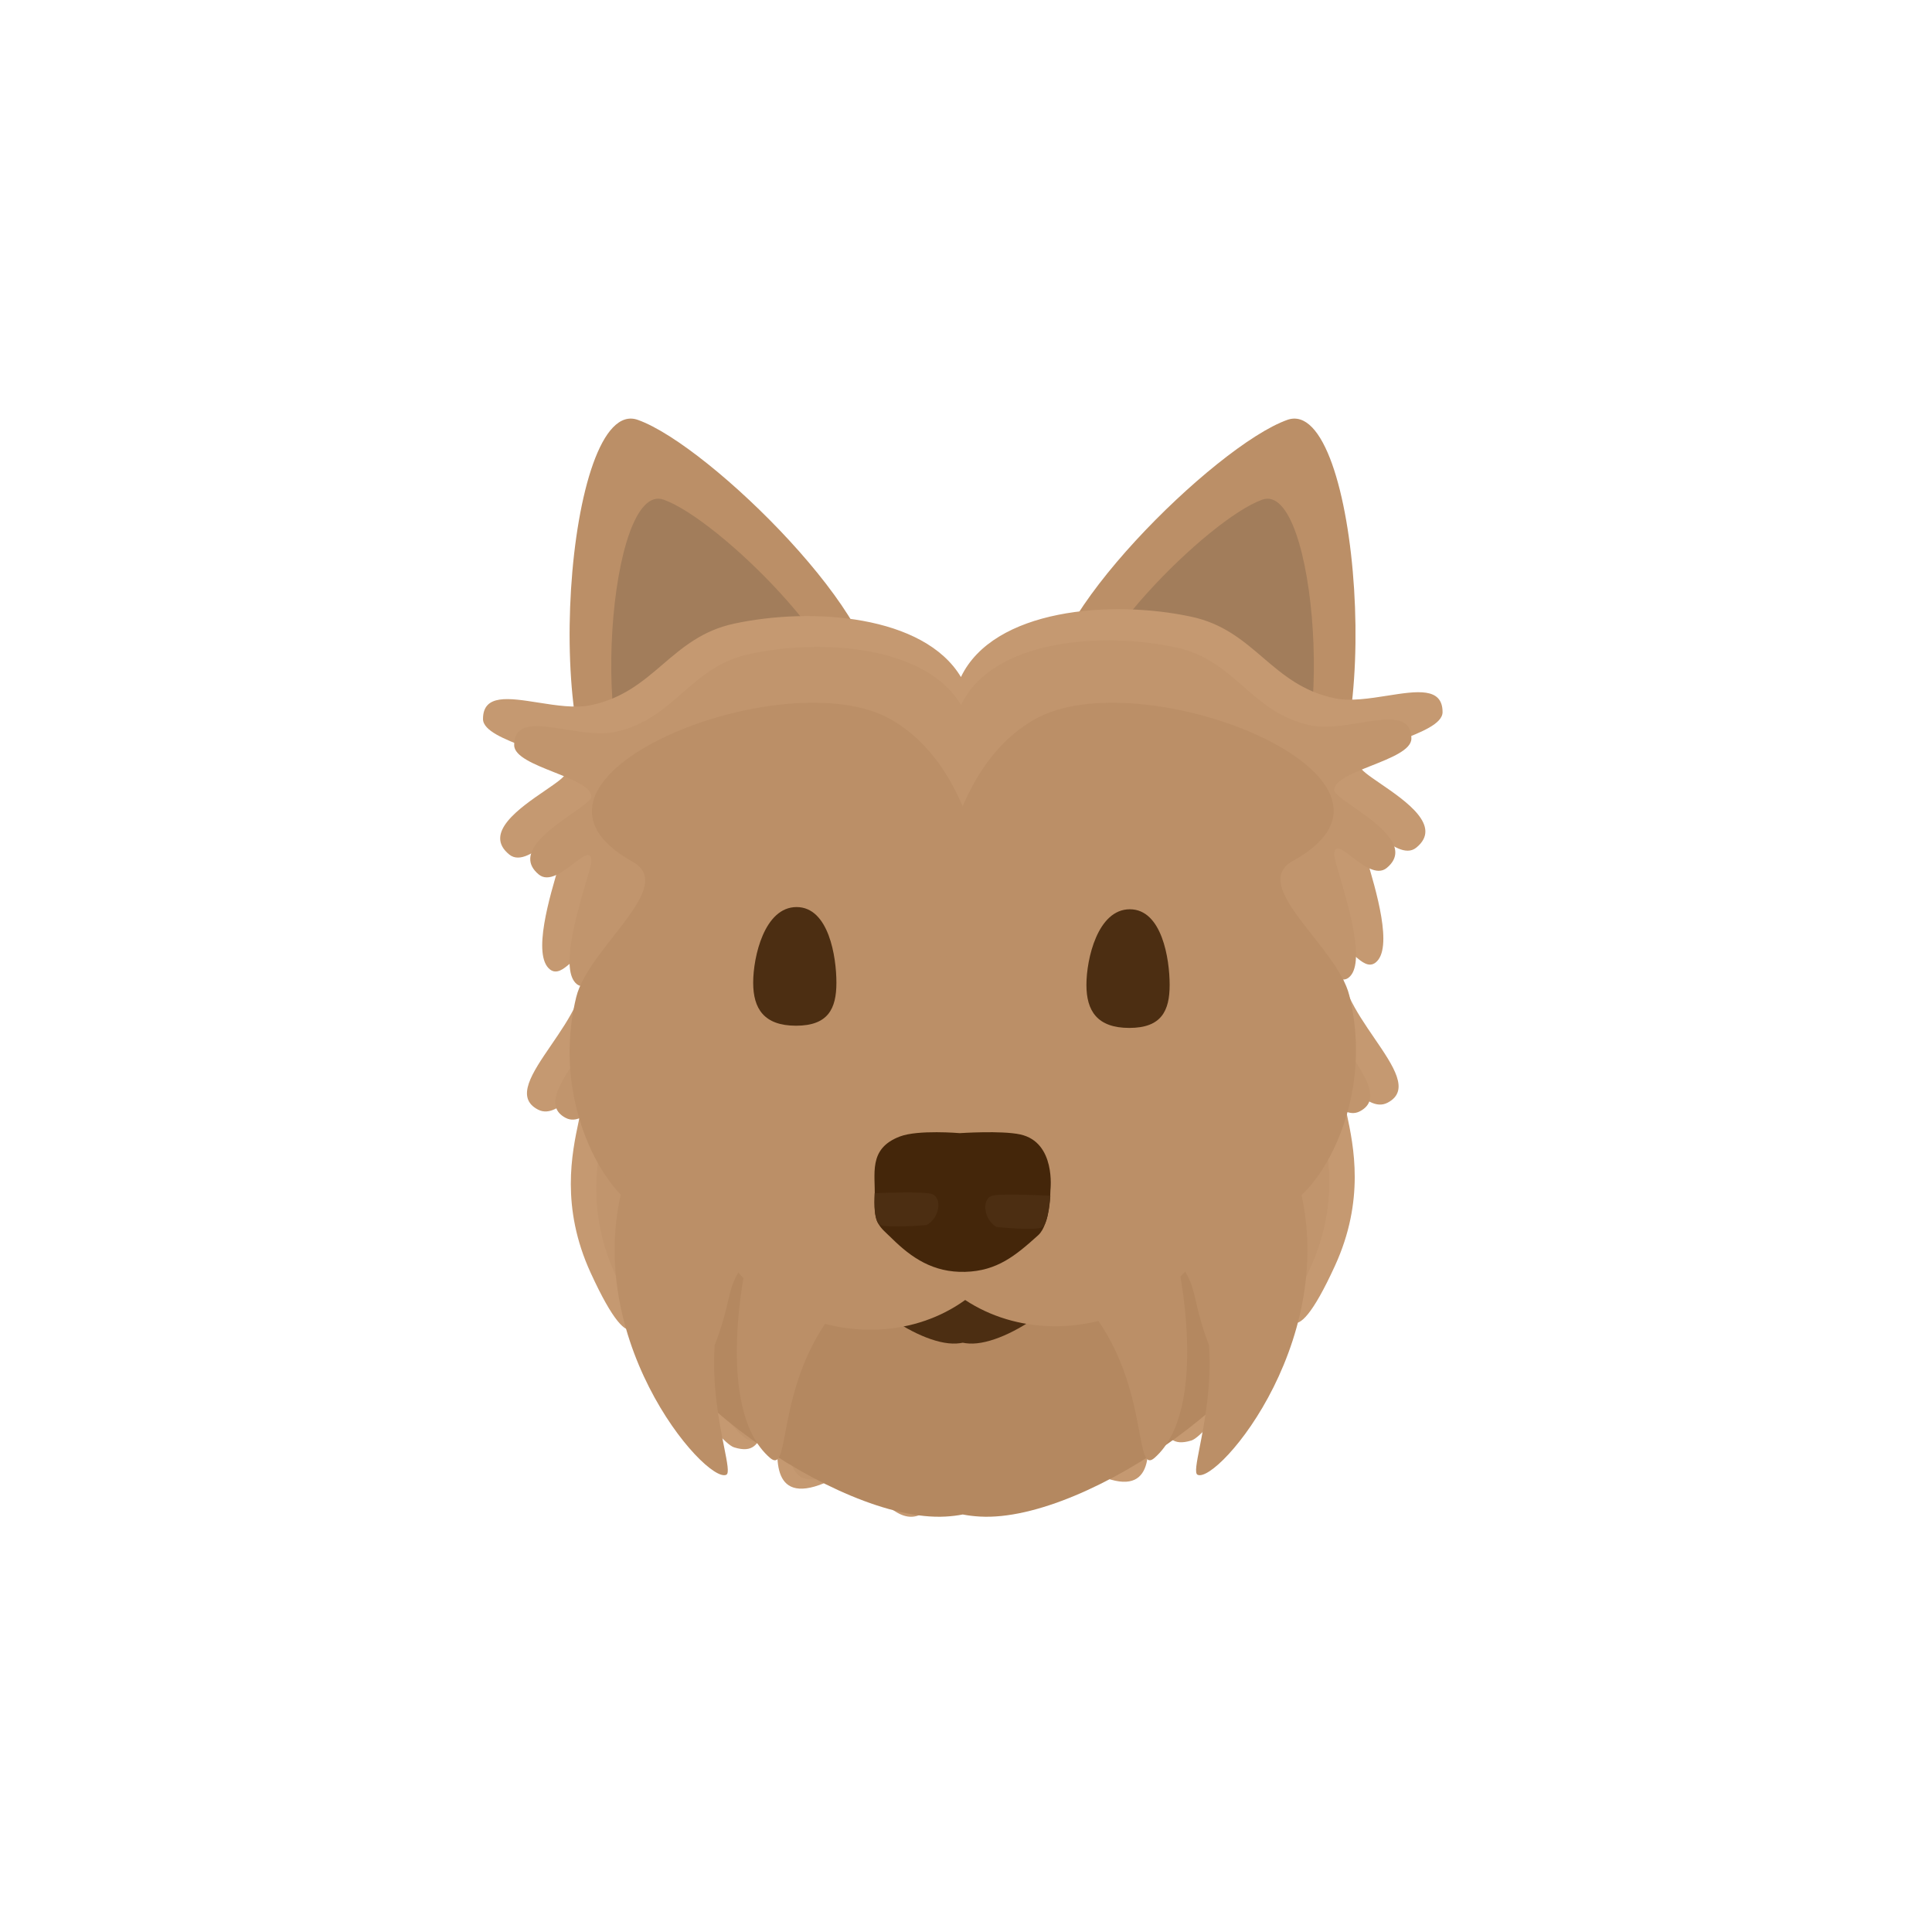 <svg width="300" height="300" viewBox="0 0 300 300" fill="none" xmlns="http://www.w3.org/2000/svg">
<path d="M199.89 65.199C188.632 69.202 160.393 97.225 163.446 107.519L203.324 126.2C215.154 118.956 211.147 61.195 199.89 65.199Z" fill="#BB8F67"/>
<path d="M195.987 77.591C187.455 80.683 166.053 102.326 168.367 110.277L198.59 124.706C207.556 119.111 204.519 74.499 195.987 77.591Z" fill="#A27D5B"/>
<path d="M99.044 65.199C110.302 69.202 138.541 97.225 135.488 107.519L95.61 126.2C83.78 118.956 87.787 61.195 99.044 65.199Z" fill="#BB8F67"/>
<path d="M103.057 77.591C111.707 80.683 133.407 102.326 131.061 110.277L100.418 124.706C91.327 119.111 94.406 74.499 103.057 77.591Z" fill="#A27D5B"/>
<path d="M149.213 105.129C154.274 94.55 172.456 93.073 185.004 95.768C189.934 96.827 193.018 99.466 196.097 102.102C199.203 104.76 202.303 107.413 207.287 108.434C209.7 108.928 212.675 108.459 215.444 108.023C220.003 107.304 224 106.674 224 110.575C224 112.405 220.63 113.716 217.347 114.994C214.228 116.208 211.187 117.391 211.187 118.959C211.187 119.511 212.591 120.473 214.355 121.681C218.292 124.377 224.018 128.299 219.915 131.626C218.286 132.946 215.952 131.203 214.107 129.825C212.449 128.588 211.187 127.646 211.187 129.485C211.187 129.938 211.584 131.26 212.115 133.029C213.674 138.225 216.389 147.274 213.601 149.465C212.553 150.289 211.444 149.35 210.519 148.566C209.64 147.822 208.926 147.218 208.587 148.395C207.42 152.448 210.592 157.084 213.405 161.195C216.411 165.59 219.008 169.386 215.458 171.23C213.661 172.163 211.846 170.627 210.533 169.516C209.36 168.523 208.587 167.869 208.587 169.624C208.587 170.432 208.831 171.577 209.138 173.019C210.186 177.948 211.972 186.343 207.287 196.562C200.278 211.852 199.546 203.354 199.313 200.643C199.249 199.906 199.222 199.597 199.117 200.308C197.817 209.05 187.48 222.917 185.004 223.678C182.01 224.598 181.333 223.11 180.483 221.242C180.015 220.213 179.494 219.069 178.504 218.148C177.648 217.351 177.792 218.645 178.014 220.64C178.514 225.132 179.408 233.176 170.148 228.852C169.053 228.34 169.292 227.401 169.498 226.592C169.703 225.784 169.876 225.105 168.663 225.105C167.67 225.105 166.354 226.747 164.825 228.654C162.065 232.098 158.61 236.408 155.107 233.49C153.686 232.306 154.633 229.034 155.581 225.758C156.491 222.61 157.604 221.93 156.422 220.619C156.191 220.364 155.403 223.51 155.107 225.178C154.481 228.697 154.236 234.812 149.5 234.812C144.528 234.682 144.271 226.057 143.495 221.689C143.419 220.619 142.627 220.82 142.396 221.075C141.213 222.386 142.509 223.681 143.419 226.828C144.367 230.105 145.314 233.377 143.893 234.56C140.39 237.478 136.935 233.168 134.175 229.725C132.646 227.817 131.33 226.176 130.337 226.176C129.124 226.176 129.297 226.855 129.502 227.662C129.708 228.472 129.947 229.411 128.852 229.922C119.592 234.246 120.486 226.203 120.986 221.71C121.208 219.716 121.352 218.421 120.496 219.218C119.506 220.139 118.985 221.283 118.517 222.312C117.667 224.181 116.99 225.669 113.996 224.748C111.52 223.987 101.183 210.12 99.883 201.379C99.778 200.667 99.751 200.977 99.687 201.713C99.454 204.424 98.722 212.922 91.713 197.632C87.028 187.413 88.814 179.019 89.862 174.09C90.169 172.647 90.413 171.502 90.413 170.694C90.413 168.939 89.64 169.593 88.466 170.586C87.154 171.697 85.339 173.233 83.542 172.3C79.992 170.457 82.589 166.661 85.595 162.266C88.408 158.154 91.58 153.518 90.413 149.465C90.074 148.288 89.36 148.892 88.481 149.636C87.556 150.42 86.447 151.359 85.399 150.536C82.611 148.345 85.326 139.296 86.885 134.1C87.416 132.331 87.813 131.008 87.813 130.555C87.813 128.716 86.551 129.658 84.893 130.896C83.049 132.273 80.714 134.016 79.085 132.696C74.982 129.37 80.708 125.448 84.645 122.752C86.409 121.544 87.813 120.582 87.813 120.03C87.813 118.461 84.772 117.278 81.653 116.064C78.37 114.787 75 113.475 75 111.645C75 107.745 78.997 108.375 83.555 109.093C86.325 109.53 89.3 109.999 91.713 109.505C96.697 108.483 99.797 105.83 102.903 103.172C105.982 100.537 109.066 97.897 113.996 96.838C126.108 94.237 143.468 95.523 149.213 105.129Z" fill="#C59971"/>
<path d="M149.232 109.486C153.965 99.392 170.964 97.983 182.697 100.554C187.307 101.564 190.191 104.083 193.07 106.597C195.974 109.134 198.872 111.666 203.533 112.64C205.788 113.112 208.571 112.664 211.16 112.248C215.422 111.562 219.159 110.961 219.159 114.683C219.159 116.429 216.008 117.68 212.938 118.899C210.022 120.058 207.179 121.187 207.179 122.683C207.179 123.21 208.492 124.128 210.141 125.281C213.822 127.853 219.176 131.595 215.339 134.769C213.817 136.029 211.634 134.366 209.909 133.052C208.359 131.871 207.179 130.972 207.179 132.727C207.179 133.159 207.55 134.421 208.046 136.109C209.504 141.067 212.043 149.701 209.436 151.792C208.456 152.578 207.419 151.682 206.554 150.934C205.732 150.224 205.065 149.647 204.748 150.771C203.657 154.638 206.622 159.061 209.252 162.985C212.064 167.179 214.491 170.8 211.172 172.559C209.492 173.45 207.795 171.985 206.568 170.924C205.47 169.976 204.748 169.353 204.748 171.027C204.748 171.798 204.976 172.891 205.263 174.267C206.243 178.97 207.912 186.98 203.533 196.731C196.979 211.321 196.295 203.213 196.076 200.626C196.017 199.923 195.992 199.627 195.893 200.306C194.677 208.647 185.012 221.879 182.697 222.606C179.898 223.484 179.265 222.064 178.47 220.281C178.032 219.299 177.545 218.207 176.62 217.329C175.819 216.568 175.954 217.804 176.161 219.706C176.629 223.993 177.465 231.669 168.807 227.542C167.783 227.054 168.006 226.159 168.199 225.386C168.391 224.616 168.553 223.967 167.418 223.967C166.489 223.967 165.259 225.534 163.83 227.354C161.249 230.64 158.019 234.753 154.743 231.968C153.414 230.839 154.299 227.717 155.186 224.59C156.038 221.587 157.078 220.938 155.972 219.687C155.757 219.443 155.02 222.445 154.743 224.037C154.158 227.395 153.929 233.229 149.5 233.229C144.852 233.106 144.612 224.876 143.885 220.708C143.815 219.687 143.074 219.878 142.858 220.122C141.752 221.373 142.963 222.608 143.815 225.611C144.701 228.738 145.587 231.86 144.258 232.989C140.982 235.774 137.752 231.661 135.171 228.375C133.742 226.555 132.511 224.989 131.583 224.989C130.448 224.989 130.61 225.637 130.802 226.407C130.995 227.18 131.218 228.076 130.194 228.564C121.536 232.69 122.372 225.015 122.839 220.728C123.047 218.825 123.181 217.59 122.381 218.35C121.456 219.229 120.969 220.321 120.531 221.303C119.736 223.085 119.103 224.505 116.304 223.627C113.989 222.901 104.323 209.668 103.108 201.327C103.009 200.649 102.984 200.944 102.925 201.647C102.706 204.234 102.022 212.343 95.468 197.753C91.088 188.002 92.758 179.992 93.738 175.288C94.025 173.912 94.253 172.819 94.253 172.049C94.253 170.374 93.531 170.998 92.433 171.946C91.206 173.006 89.509 174.471 87.829 173.581C84.509 171.822 86.937 168.2 89.748 164.006C92.378 160.083 95.344 155.659 94.253 151.792C93.936 150.668 93.269 151.245 92.447 151.955C91.581 152.703 90.544 153.599 89.565 152.813C86.958 150.722 89.497 142.088 90.955 137.13C91.451 135.442 91.822 134.18 91.822 133.748C91.822 131.993 90.642 132.892 89.092 134.073C87.367 135.387 85.184 137.05 83.661 135.791C79.824 132.617 85.179 128.874 88.86 126.302C90.509 125.149 91.822 124.231 91.822 123.705C91.822 122.208 88.979 121.079 86.063 119.921C82.993 118.701 79.841 117.45 79.842 115.704C79.842 111.982 83.579 112.583 87.841 113.269C90.43 113.685 93.213 114.133 95.468 113.661C100.129 112.687 103.027 110.155 105.931 107.619C108.81 105.104 111.694 102.586 116.304 101.575C127.629 99.094 143.861 100.32 149.232 109.486Z" fill="#C1956D"/>
<path d="M122.266 178.79C122.266 178.79 99.696 192.507 99.217 200.894C98.497 213.497 129.894 236.453 146.829 235.492C147.799 235.437 148.684 235.328 149.499 235.168C150.315 235.328 151.2 235.437 152.169 235.492C169.104 236.453 200.501 213.497 199.781 200.894C199.302 192.507 176.733 178.79 176.733 178.79C168.32 179.166 163.063 178.641 159.373 178.272C154.605 177.795 152.455 177.58 149.499 179.911C146.543 177.58 144.394 177.795 139.626 178.272C135.936 178.641 130.678 179.166 122.266 178.79Z" fill="#B48860"/>
<path d="M139.45 186.894C139.45 186.894 131.122 192.151 130.946 195.364C130.68 200.193 142.265 208.989 148.514 208.621C148.871 208.6 149.198 208.559 149.499 208.497C149.8 208.559 150.126 208.6 150.484 208.621C156.733 208.989 168.318 200.193 168.052 195.364C167.875 192.151 159.548 186.894 159.548 186.894C156.444 187.039 154.504 186.837 153.142 186.696C151.383 186.513 150.59 186.431 149.499 187.324C148.408 186.431 147.615 186.513 145.856 186.696C144.494 186.837 142.554 187.039 139.45 186.894Z" fill="#4C2E12"/>
<path d="M138.434 111.764C121.867 102.137 75.022 120.909 98.252 133.824C105.18 137.676 91.336 147.201 89.476 154.834C84.637 174.699 98.252 191.25 101.947 187.399C110.922 178.043 95.8 173.935 110.26 170.241C110.26 170.241 101.947 194.752 124.116 204.206C142.622 212.098 166.607 199.304 158.294 167.79C154.049 151.699 155.612 121.747 138.434 111.764Z" fill="#BB8F67"/>
<path d="M160.568 111.75C177.135 102.175 223.98 120.844 200.75 133.688C193.822 137.518 207.666 146.991 209.525 154.581C214.364 174.336 200.75 190.797 197.055 186.966C188.08 177.662 203.202 173.577 188.742 169.903C188.742 169.903 197.055 194.279 174.886 203.681C156.379 211.529 132.394 198.806 140.708 167.466C144.953 151.464 143.39 121.677 160.568 111.75Z" fill="#BB8F67"/>
<path d="M148.793 148.404C126.343 148.949 104.628 159.993 97.408 181.809C89.092 206.933 109.617 230.528 112.783 228.998C113.252 228.772 112.936 227.182 112.437 224.672C111.698 220.954 110.558 215.216 110.974 208.899C112.172 205.782 112.657 203.717 113.04 202.084C113.596 199.712 113.939 198.249 115.948 195.791C115.948 195.791 110.717 218.73 119.566 226.377C120.972 227.592 121.317 225.769 121.959 222.373C123.482 214.322 126.678 197.428 149.66 191.215C172.278 197.428 175.423 214.322 176.922 222.373C177.554 225.769 177.893 227.592 179.277 226.377C187.986 218.73 182.837 195.791 182.837 195.791C184.814 198.249 185.152 199.712 185.7 202.084C186.077 203.717 186.553 205.782 187.733 208.899C188.142 215.216 187.02 220.954 186.293 224.672C185.802 227.182 185.491 228.772 185.953 228.998C189.068 230.528 209.267 206.933 201.084 181.809C193.981 160.002 172.626 148.958 150.542 148.405V148.383C150.248 148.383 149.954 148.385 149.66 148.388C149.371 148.385 149.082 148.383 148.793 148.383V148.404Z" fill="#BB8F67"/>
<path d="M123.614 159.272C118.627 159.272 116.954 156.623 116.954 152.589C116.954 148.555 118.705 140.848 123.693 140.848C128.68 140.848 129.878 148.555 129.878 152.589C129.878 156.623 128.602 159.272 123.614 159.272Z" fill="#4C2E12"/>
<path d="M175.359 159.616C170.372 159.616 168.699 156.966 168.699 152.932C168.699 148.899 170.451 141.191 175.438 141.191C180.426 141.191 181.623 148.899 181.623 152.932C181.623 156.966 180.347 159.616 175.359 159.616Z" fill="#4C2E12"/>
<path d="M139.747 176.469C142.576 175.398 149.034 175.954 149.034 175.954C149.034 175.954 155.491 175.52 158.411 176.152C163.995 177.362 163.113 184.755 163.113 184.755C163.113 184.755 163.094 190.106 161.212 191.803C157.704 194.965 154.841 197.357 149.871 197.493C144.901 197.629 141.518 195.286 138.496 192.309C136.653 190.493 135.626 190.117 135.814 185.989C135.98 182.345 134.706 178.378 139.747 176.469Z" fill="#44260A"/>
<path d="M136.591 190.17C135.544 189.575 135.816 185.279 135.816 185.279C135.816 185.279 143.729 184.943 144.814 185.439C146.273 186.105 145.953 189.042 143.897 190.225C143.897 190.225 137.638 190.765 136.591 190.17Z" fill="#4C2E12"/>
<path d="M161.825 190.576C162.854 189.996 163.1 185.676 163.1 185.676C163.1 185.676 154.967 185.242 153.903 185.721C152.471 186.365 152.731 189.307 154.711 190.521C154.711 190.521 160.795 191.155 161.825 190.576Z" fill="#4C2E12"/>
</svg>
